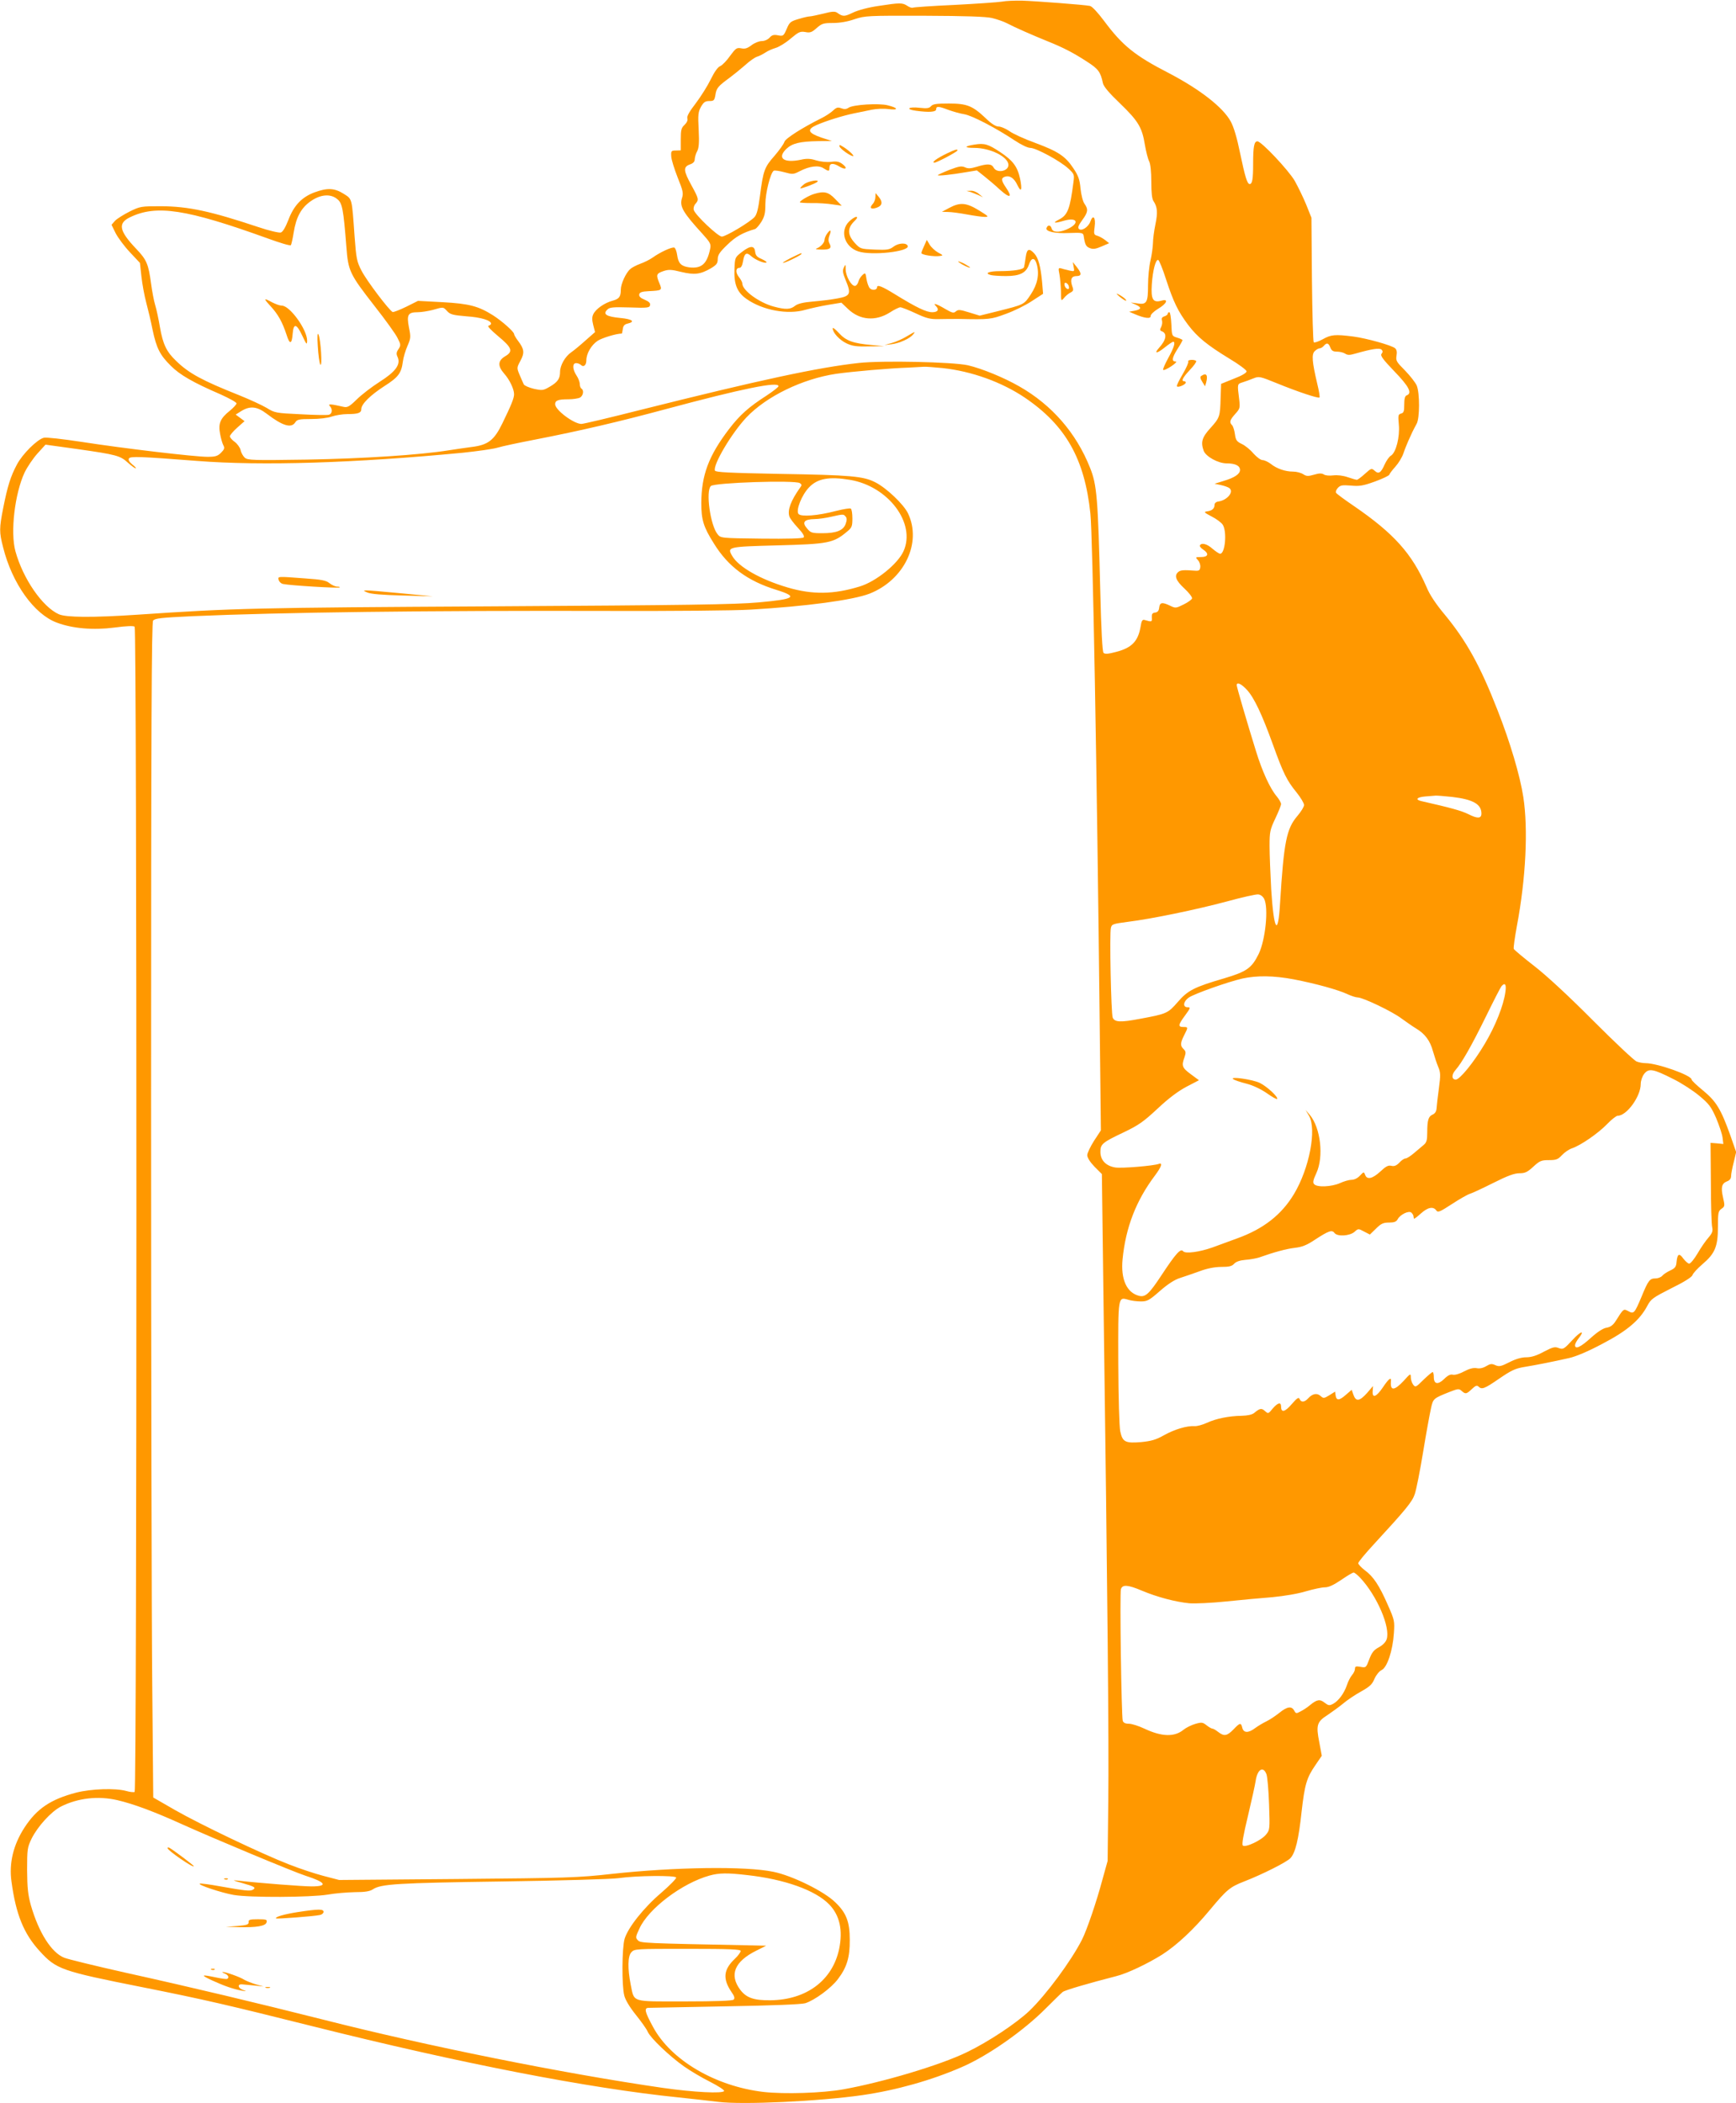 <?xml version="1.0" standalone="no"?>
<!DOCTYPE svg PUBLIC "-//W3C//DTD SVG 20010904//EN"
 "http://www.w3.org/TR/2001/REC-SVG-20010904/DTD/svg10.dtd">
<svg version="1.0" xmlns="http://www.w3.org/2000/svg"
 width="1057pt" height="1280pt" viewBox="0 0 1057 1280"
 preserveAspectRatio="xMidYMid meet">
<g transform="translate(0,1280) scale(0.1,-0.1)"
fill="#ff9800" stroke="none">
<path d="M6100 12790 c-25 -4 -155 -13 -290 -20 -134 -6 -248 -14 -253 -17 -4
-2 -19 2 -32 11 -30 20 -45 20 -175 0 -63 -9 -126 -26 -157 -41 -52 -25 -61
-25 -95 -1 -14 10 -31 9 -85 -5 -38 -9 -75 -17 -84 -17 -8 0 -39 -7 -68 -16
-47 -14 -54 -19 -71 -60 -19 -43 -21 -45 -53 -39 -25 5 -37 2 -51 -14 -11 -12
-31 -21 -48 -21 -16 0 -44 -11 -62 -25 -25 -19 -40 -24 -63 -19 -27 5 -33 1
-67 -45 -20 -29 -47 -57 -60 -63 -16 -6 -37 -37 -59 -82 -19 -39 -60 -104 -91
-145 -38 -49 -55 -79 -51 -91 4 -12 -3 -26 -17 -40 -20 -18 -23 -32 -23 -88
l0 -67 -30 -1 c-28 0 -30 -3 -28 -36 1 -20 19 -77 39 -128 33 -82 36 -96 26
-127 -15 -49 6 -86 126 -217 47 -52 52 -62 46 -90 -19 -93 -53 -122 -128 -113
-49 7 -66 24 -73 75 -3 22 -11 43 -17 45 -14 6 -87 -28 -133 -61 -17 -12 -51
-29 -74 -37 -24 -9 -52 -23 -62 -33 -26 -22 -57 -90 -57 -124 0 -44 -10 -57
-50 -68 -49 -13 -102 -50 -117 -81 -9 -18 -9 -35 -1 -67 l11 -43 -58 -51 c-31
-28 -71 -61 -87 -72 -37 -25 -68 -80 -68 -119 0 -41 -14 -62 -62 -90 -41 -24
-46 -24 -98 -13 -29 7 -57 19 -61 27 -4 8 -15 34 -25 57 -18 43 -18 44 5 87
26 48 23 71 -15 121 -13 17 -24 36 -24 41 0 14 -72 78 -128 114 -89 56 -145
71 -307 80 l-150 8 -72 -36 c-39 -19 -76 -33 -82 -32 -20 8 -159 191 -190 252
-29 56 -32 75 -42 207 -17 240 -14 227 -67 261 -56 35 -99 37 -178 8 -77 -29
-125 -80 -158 -167 -18 -46 -34 -73 -46 -77 -11 -3 -72 11 -137 33 -291 97
-425 126 -593 127 -121 0 -127 -1 -190 -32 -36 -18 -76 -43 -89 -56 l-22 -25
25 -51 c14 -27 53 -80 87 -116 l61 -65 9 -82 c5 -46 18 -117 29 -158 11 -41
29 -116 39 -167 24 -113 45 -154 112 -220 54 -54 133 -100 302 -173 53 -24 97
-48 97 -55 0 -6 -18 -26 -40 -44 -59 -47 -72 -78 -60 -141 5 -28 14 -59 20
-70 9 -16 6 -25 -14 -45 -21 -21 -35 -25 -83 -25 -77 0 -510 51 -767 91 -112
17 -216 29 -229 25 -41 -10 -131 -100 -164 -163 -39 -73 -57 -132 -83 -262
-25 -127 -25 -149 -1 -242 55 -220 189 -407 327 -458 95 -36 222 -47 352 -30
74 10 116 11 122 5 14 -14 14 -7082 0 -7091 -5 -3 -29 -1 -52 6 -67 18 -212
13 -303 -10 -157 -41 -241 -98 -316 -213 -68 -105 -95 -217 -79 -329 27 -200
75 -317 171 -422 102 -112 131 -122 629 -221 367 -73 518 -108 1033 -237 907
-227 1679 -377 2227 -433 85 -9 194 -21 242 -27 146 -19 618 3 880 41 206 30
419 90 603 170 158 68 376 220 513 358 48 48 94 93 103 100 15 11 155 52 326
96 66 16 193 77 279 131 89 57 192 153 289 270 105 126 123 141 210 175 111
43 260 118 282 142 30 32 50 113 68 282 19 167 31 207 84 284 l39 57 -15 81
c-21 105 -15 126 50 167 28 19 71 50 94 69 23 20 72 53 108 73 54 30 70 44 84
79 11 24 29 46 44 53 33 16 67 117 74 224 5 73 4 80 -37 172 -52 119 -88 173
-140 211 -22 17 -40 36 -40 43 0 7 42 58 93 113 199 216 235 260 251 307 9 25
32 141 51 257 19 116 41 236 48 266 13 59 14 60 115 100 49 19 55 20 71 6 24
-22 30 -20 63 11 22 21 31 24 40 15 20 -20 36 -14 126 48 73 50 98 62 152 71
74 12 174 32 272 54 42 9 118 41 204 87 150 78 228 144 274 231 22 42 34 50
146 107 78 38 125 68 129 80 3 11 30 40 60 66 77 65 95 108 95 227 0 87 2 97
22 111 20 14 21 18 9 69 -14 62 -8 85 25 98 15 5 24 17 24 31 0 12 7 50 16 84
l15 63 -36 103 c-57 159 -86 206 -165 271 -39 32 -70 61 -70 67 0 26 -209 100
-281 100 -15 0 -39 4 -54 10 -14 5 -133 117 -263 247 -145 146 -284 275 -359
333 -67 52 -124 100 -126 105 -3 6 6 69 19 140 55 292 69 590 39 785 -20 130
-80 333 -158 531 -105 269 -189 419 -319 577 -54 64 -94 124 -112 169 -89 204
-198 326 -443 494 -56 38 -105 74 -108 80 -4 6 1 19 11 30 15 16 26 18 78 14
52 -5 74 -2 146 24 47 17 87 36 89 42 2 7 19 29 37 49 19 21 41 57 49 81 8 24
22 58 29 74 8 17 19 41 25 55 7 14 18 36 26 50 20 33 20 189 1 234 -8 18 -40
59 -71 91 -52 52 -57 60 -52 90 4 23 1 38 -9 46 -22 18 -172 60 -254 71 -111
14 -136 12 -187 -17 -26 -14 -50 -22 -54 -18 -4 5 -9 177 -11 383 l-3 375 -32
80 c-18 44 -50 109 -70 145 -39 66 -203 240 -227 240 -20 0 -26 -33 -26 -137
0 -93 -5 -123 -21 -123 -15 0 -28 43 -59 191 -18 89 -38 156 -56 189 -47 87
-189 197 -379 296 -206 106 -281 167 -392 316 -39 52 -74 90 -87 92 -34 7
-324 29 -411 32 -44 1 -100 -1 -125 -6z m-59 -100 c29 -7 70 -21 89 -31 47
-25 159 -74 248 -110 97 -39 157 -70 240 -124 69 -44 83 -63 97 -130 4 -21 37
-60 105 -125 111 -107 134 -146 151 -252 7 -40 18 -85 26 -100 8 -17 13 -63
13 -125 0 -66 4 -105 14 -118 23 -35 26 -68 11 -140 -8 -39 -15 -90 -15 -115
-1 -25 -7 -72 -15 -105 -8 -33 -15 -101 -15 -151 0 -106 -8 -120 -67 -110
l-38 5 30 -13 c38 -17 35 -29 -7 -37 l-33 -6 35 -15 c58 -25 98 -30 96 -11 0
9 18 27 44 43 55 32 68 64 21 50 -51 -14 -64 8 -58 99 6 88 24 154 39 149 6
-2 28 -56 48 -119 45 -137 72 -193 134 -276 57 -75 116 -123 252 -206 57 -34
104 -69 104 -77 0 -9 -28 -26 -78 -45 l-77 -31 -3 -84 c-3 -115 -5 -122 -62
-185 -52 -57 -60 -86 -41 -139 14 -35 88 -76 140 -76 52 0 81 -14 81 -40 0
-25 -33 -47 -100 -67 l-55 -17 39 -8 c22 -5 45 -13 52 -19 28 -23 -14 -73 -67
-81 -15 -2 -24 -10 -24 -20 0 -23 -15 -36 -45 -40 -22 -3 -19 -7 27 -31 28
-14 59 -37 67 -49 28 -40 16 -178 -15 -178 -6 0 -27 14 -46 30 -33 30 -67 39
-77 21 -3 -5 5 -16 19 -25 38 -25 32 -46 -12 -46 -35 0 -36 -1 -19 -19 10 -11
16 -30 14 -43 -2 -19 -8 -23 -33 -21 -67 5 -87 4 -101 -8 -26 -22 -15 -52 37
-100 28 -26 49 -53 47 -61 -2 -7 -25 -24 -52 -37 -46 -23 -49 -23 -82 -7 -48
23 -62 20 -66 -11 -2 -20 -9 -29 -25 -31 -17 -2 -21 -9 -20 -30 2 -27 1 -28
-44 -15 -13 4 -19 -5 -24 -39 -15 -90 -53 -130 -148 -155 -49 -13 -69 -15 -78
-6 -7 7 -14 134 -20 384 -14 556 -20 638 -62 742 -84 212 -232 382 -430 495
-94 54 -228 109 -314 129 -90 20 -520 30 -664 14 -247 -27 -601 -103 -1331
-286 -185 -47 -346 -85 -358 -85 -46 0 -160 85 -160 120 0 23 19 30 81 30 28
0 59 5 70 10 20 11 26 45 9 55 -5 3 -10 16 -10 28 0 12 -9 36 -20 52 -25 38
-26 75 -2 75 10 0 23 -5 29 -11 16 -16 33 -2 33 28 0 41 30 93 69 119 28 18
114 44 147 44 1 0 4 12 6 27 2 19 10 29 27 33 52 12 32 28 -43 35 -84 8 -107
23 -79 50 14 15 33 17 137 14 109 -4 121 -2 124 14 3 12 -7 22 -33 33 -25 10
-35 20 -33 32 2 13 16 18 58 20 81 4 83 5 65 48 -22 52 -19 59 24 74 33 11 49
10 109 -5 80 -19 116 -15 180 22 35 21 42 30 42 56 0 25 12 43 58 87 51 50 94
74 169 96 7 2 24 21 38 43 20 33 25 53 25 108 0 68 31 191 51 204 6 3 34 -1
64 -9 51 -14 55 -14 94 6 60 31 115 38 145 18 32 -20 36 -20 36 3 0 28 21 31
58 9 40 -25 57 -14 22 13 -20 15 -35 19 -70 14 -26 -3 -65 1 -91 9 -34 11 -58
12 -92 4 -105 -22 -148 9 -89 66 36 34 82 45 192 47 l85 1 -65 21 c-81 28 -89
49 -28 76 57 25 159 57 228 71 30 6 78 16 107 22 29 6 74 8 103 4 63 -8 60 7
-5 23 -54 14 -212 4 -239 -15 -13 -9 -26 -10 -44 -3 -21 8 -30 5 -51 -15 -14
-13 -46 -34 -71 -46 -118 -59 -218 -123 -224 -143 -3 -12 -30 -50 -60 -85 -62
-70 -69 -90 -89 -245 -10 -77 -19 -113 -33 -128 -28 -31 -175 -119 -199 -119
-23 0 -161 130 -171 162 -3 11 1 27 10 37 22 25 21 31 -24 113 -49 89 -51 112
-10 127 21 7 30 17 30 33 1 13 7 34 15 48 10 19 13 50 9 130 -5 92 -3 109 14
140 16 28 26 35 50 35 28 0 32 3 38 38 6 41 17 53 84 102 23 17 65 51 94 76
28 26 62 50 76 54 14 4 36 16 50 25 14 10 42 22 62 28 21 6 62 31 92 57 49 41
58 45 89 40 29 -6 40 -2 69 24 32 28 42 31 100 31 40 0 89 8 131 23 64 21 78
22 425 21 251 -1 374 -5 413 -14z m-3986 -1103 c29 -24 36 -60 54 -289 11
-148 20 -166 172 -361 66 -84 129 -171 140 -195 20 -39 20 -44 5 -67 -13 -19
-14 -29 -5 -48 20 -45 -12 -89 -110 -151 -47 -30 -110 -78 -139 -107 -45 -44
-57 -50 -80 -45 -78 18 -97 19 -84 5 18 -19 15 -47 -5 -53 -10 -3 -88 -2 -173
3 -150 7 -157 8 -207 39 -29 17 -103 51 -165 76 -226 90 -307 133 -386 210
-58 55 -80 101 -98 204 -8 48 -21 109 -29 135 -8 26 -19 85 -25 130 -16 120
-27 146 -90 212 -104 109 -114 156 -40 192 161 79 344 51 840 -128 74 -27 137
-46 141 -41 3 4 11 38 17 76 15 95 46 152 106 193 60 41 121 45 161 10z m668
-681 c19 -20 35 -24 117 -31 90 -6 150 -25 150 -45 0 -4 -7 -10 -15 -12 -10
-2 12 -25 57 -63 86 -71 94 -94 44 -123 -45 -27 -47 -59 -6 -106 33 -37 60
-94 60 -125 0 -24 -16 -64 -71 -177 -50 -103 -87 -132 -186 -144 -37 -5 -100
-14 -138 -20 -179 -29 -526 -51 -868 -57 -330 -5 -359 -4 -377 12 -10 9 -22
30 -25 46 -4 16 -20 38 -36 50 -16 11 -29 26 -29 34 0 7 20 31 45 53 l44 39
-27 20 -27 20 35 22 c53 32 95 28 154 -17 97 -74 150 -90 174 -52 11 17 23 20
96 20 49 0 101 6 126 15 23 8 66 15 95 15 66 0 85 7 85 31 0 30 55 84 140 139
85 54 104 79 113 150 3 25 16 67 28 95 20 46 21 54 9 112 -15 78 -6 93 54 93
22 0 64 7 91 14 67 19 63 19 88 -8z m5377 -221 c7 -19 17 -25 40 -25 17 0 39
-5 50 -12 15 -10 28 -10 62 0 102 29 148 36 160 24 8 -8 8 -15 0 -25 -9 -11 7
-33 78 -107 90 -93 110 -133 75 -146 -11 -4 -15 -21 -15 -56 0 -41 -3 -51 -20
-55 -17 -5 -18 -11 -13 -67 7 -75 -17 -170 -48 -189 -11 -6 -28 -31 -38 -53
-23 -52 -37 -61 -61 -39 -19 17 -21 16 -60 -19 -22 -20 -44 -36 -48 -36 -5 0
-30 7 -56 16 -29 10 -63 14 -88 11 -23 -3 -49 -1 -58 6 -14 8 -29 7 -60 -2
-35 -10 -45 -10 -65 3 -14 9 -41 16 -62 16 -48 0 -100 18 -137 48 -16 12 -38
22 -49 22 -11 0 -35 18 -55 40 -19 23 -51 49 -71 58 -31 15 -37 23 -42 60 -3
23 -11 48 -17 54 -18 18 -15 31 19 69 29 32 30 37 24 89 -12 94 -12 93 20 103
17 5 46 16 66 24 35 14 39 13 145 -30 125 -51 251 -93 258 -86 3 3 -3 41 -14
85 -31 132 -35 178 -15 197 9 9 22 17 29 17 8 0 19 7 26 15 18 21 29 19 40
-10z m-2361 -125 c177 -19 360 -85 501 -180 249 -169 364 -372 399 -705 14
-131 40 -1557 57 -3132 l7 -622 -42 -64 c-22 -35 -41 -74 -41 -87 0 -15 17
-42 44 -70 l45 -45 10 -775 c25 -1828 33 -2688 29 -3035 l-4 -370 -32 -115
c-36 -135 -95 -307 -124 -364 -66 -130 -218 -335 -320 -433 -80 -76 -250 -189
-383 -253 -161 -78 -510 -182 -750 -225 -128 -23 -359 -30 -485 -16 -293 34
-565 193 -674 396 -50 92 -55 115 -28 116 9 0 220 4 467 9 293 5 463 12 488
19 57 18 158 92 199 147 54 71 73 132 72 239 0 109 -21 164 -88 228 -68 67
-263 163 -378 186 -168 35 -599 29 -983 -13 -205 -23 -270 -25 -940 -31 l-720
-6 -96 25 c-53 14 -147 45 -210 70 -165 64 -540 243 -694 331 l-132 76 -6 676
c-4 372 -7 1980 -7 3573 0 2301 3 2900 12 2913 11 14 47 18 238 27 554 24
1428 35 2560 32 366 -1 744 2 840 8 341 20 622 58 724 97 211 83 320 308 235
488 -26 55 -132 156 -200 190 -72 37 -149 44 -582 51 -308 6 -390 10 -394 20
-13 35 101 227 191 323 122 129 341 235 546 266 99 14 325 34 445 38 39 2 79
4 90 5 11 1 62 -3 114 -8z m-999 -110 c0 -6 -33 -31 -72 -57 -109 -70 -163
-118 -229 -204 -125 -164 -168 -281 -169 -450 0 -102 13 -146 77 -247 87 -141
205 -228 381 -282 134 -42 113 -56 -109 -76 -141 -13 -446 -17 -1619 -24
-1445 -8 -1575 -11 -2165 -51 -269 -18 -433 -17 -477 3 -100 45 -218 216 -264
383 -32 116 -4 352 56 480 16 33 51 85 78 115 l49 54 195 -27 c238 -34 260
-40 307 -83 21 -19 42 -34 47 -34 5 0 -4 11 -20 23 -19 16 -26 28 -21 37 9 14
66 12 415 -15 394 -31 963 -13 1620 50 85 9 179 22 207 30 29 9 133 31 232 50
277 54 512 109 798 186 462 124 683 169 683 139z m434 -570 c234 -38 405 -265
327 -435 -35 -77 -167 -184 -266 -214 -159 -49 -288 -51 -440 -6 -163 48 -298
124 -337 192 -32 55 -26 56 274 64 312 8 343 14 427 85 28 23 31 32 31 79 0
30 -4 56 -10 60 -5 3 -45 -3 -88 -14 -114 -30 -214 -37 -230 -19 -18 22 20
117 65 163 51 53 122 66 247 45z m-304 -20 c12 -8 13 -13 2 -27 -57 -80 -78
-137 -66 -175 3 -12 27 -43 52 -70 31 -33 42 -52 35 -59 -6 -6 -99 -9 -257 -7
-247 3 -248 3 -267 27 -44 54 -73 261 -41 293 20 21 512 37 542 18z m279 -204
c8 -9 8 -22 0 -44 -14 -40 -56 -57 -142 -57 -63 0 -71 2 -93 29 -33 37 -18 56
45 57 25 0 71 7 101 14 75 17 76 17 89 1z m2443 -1054 c44 -48 91 -147 158
-332 64 -178 86 -221 144 -292 25 -31 46 -66 46 -77 0 -11 -18 -40 -40 -66
-67 -78 -83 -158 -106 -530 -12 -210 -38 -171 -54 82 -5 94 -10 213 -10 265 0
86 3 99 35 167 19 40 35 79 35 88 0 8 -12 29 -26 46 -41 48 -89 153 -127 277
-52 167 -117 389 -117 400 0 22 29 8 62 -28z m1251 -652 c126 -15 177 -44 177
-101 0 -31 -24 -32 -79 -4 -43 21 -103 38 -288 80 -39 9 -25 24 25 28 26 2 54
4 62 5 8 1 55 -3 103 -8z m-1146 -620 c28 -55 8 -250 -33 -335 -43 -87 -73
-108 -211 -149 -181 -53 -221 -73 -282 -144 -60 -69 -67 -72 -229 -102 -120
-23 -155 -21 -167 7 -10 23 -20 513 -11 546 5 23 13 25 103 37 146 18 416 74
603 124 91 25 176 44 190 43 15 -1 29 -12 37 -27z m180 -490 c131 -25 273 -64
329 -91 22 -10 49 -19 60 -19 32 0 212 -86 267 -128 29 -21 69 -49 89 -61 54
-32 86 -75 103 -139 9 -31 23 -74 32 -95 14 -33 15 -49 4 -130 -7 -51 -13
-105 -14 -121 -1 -19 -9 -32 -24 -39 -26 -11 -33 -34 -33 -110 0 -46 -4 -60
-22 -75 -11 -9 -38 -32 -58 -49 -21 -18 -44 -33 -52 -33 -8 0 -25 -11 -38 -26
-18 -18 -31 -23 -48 -19 -19 5 -34 -3 -68 -35 -48 -44 -81 -51 -92 -20 -8 20
-8 20 -32 -5 -14 -15 -34 -25 -51 -25 -15 0 -46 -9 -70 -20 -52 -23 -141 -27
-158 -6 -9 10 -5 26 14 67 46 100 26 275 -40 354 l-26 30 21 -35 c48 -83 2
-321 -91 -476 -76 -127 -187 -213 -345 -270 -54 -20 -122 -45 -150 -55 -81
-29 -167 -40 -180 -24 -15 20 -44 -12 -133 -147 -74 -112 -97 -134 -136 -124
-75 19 -112 101 -100 223 19 193 82 356 197 509 39 52 49 80 24 71 -32 -12
-224 -28 -265 -22 -57 9 -91 44 -91 95 0 47 11 57 142 119 92 44 121 65 207
145 67 63 125 106 176 133 l75 39 -50 37 c-53 39 -57 51 -38 103 9 27 9 35 -5
49 -22 21 -21 37 3 85 25 49 25 50 -5 50 -34 0 -32 13 11 71 33 45 34 49 15
49 -31 0 -27 35 7 59 33 23 239 96 327 116 88 19 190 18 312 -5z m1289 -76
c-11 -83 -61 -208 -126 -317 -67 -113 -152 -217 -176 -217 -26 0 -27 30 -2 58
38 43 96 144 186 327 46 94 88 176 94 183 21 25 31 12 24 -34z m1021 -530 c51
-25 123 -72 160 -103 59 -49 72 -67 102 -135 18 -43 36 -96 39 -118 l5 -40
-39 4 -39 3 2 -242 c0 -133 4 -255 8 -271 5 -24 1 -36 -23 -64 -16 -18 -46
-61 -66 -96 -20 -34 -43 -62 -51 -62 -7 0 -23 14 -36 31 -25 35 -36 29 -41
-21 -2 -29 -9 -38 -39 -52 -19 -9 -41 -23 -48 -32 -8 -9 -26 -16 -41 -16 -35
0 -44 -11 -85 -111 -43 -102 -47 -107 -81 -88 -29 15 -28 17 -77 -61 -16 -25
-32 -36 -55 -40 -21 -3 -55 -25 -96 -62 -63 -57 -96 -72 -96 -44 0 7 9 25 20
39 43 54 16 49 -36 -8 -52 -56 -56 -58 -83 -49 -24 10 -37 6 -91 -22 -44 -24
-76 -34 -107 -34 -29 0 -64 -10 -103 -30 -51 -26 -63 -28 -85 -18 -22 10 -31
9 -56 -6 -20 -12 -41 -16 -59 -12 -20 3 -43 -3 -76 -20 -27 -15 -56 -23 -68
-20 -14 4 -31 -4 -53 -26 -38 -37 -63 -32 -63 12 0 16 -3 30 -7 30 -4 0 -29
-21 -56 -47 -46 -46 -49 -47 -63 -29 -8 11 -14 31 -14 45 0 24 -3 23 -43 -22
-57 -61 -83 -63 -78 -4 4 30 -13 18 -49 -36 -40 -59 -66 -69 -62 -22 l2 30
-37 -43 c-45 -50 -67 -53 -82 -11 l-11 31 -36 -31 c-40 -35 -57 -36 -62 -2
l-3 22 -35 -22 c-33 -20 -36 -20 -54 -4 -21 19 -49 14 -75 -15 -22 -24 -43
-26 -52 -4 -5 13 -15 7 -48 -31 -42 -49 -65 -54 -65 -14 0 28 -20 23 -51 -13
-26 -32 -27 -33 -47 -15 -21 19 -31 17 -66 -12 -12 -10 -39 -16 -75 -17 -78
-1 -157 -17 -213 -43 -26 -12 -59 -21 -75 -20 -47 3 -123 -20 -187 -56 -48
-27 -77 -35 -137 -41 -97 -8 -114 0 -128 65 -6 29 -11 201 -12 417 -1 409 -2
402 61 384 19 -6 54 -10 77 -10 39 0 51 7 116 64 48 42 90 69 123 79 27 9 81
27 119 41 45 17 92 26 131 26 47 0 65 4 78 19 12 13 35 21 69 24 29 2 66 9 82
14 93 33 167 53 218 59 45 5 73 16 124 50 83 54 103 61 118 41 17 -24 94 -19
123 7 22 20 23 20 58 1 l35 -18 37 36 c31 31 45 37 80 37 31 0 44 5 52 20 15
29 69 55 84 40 6 -6 12 -15 12 -20 1 -6 2 -13 3 -16 0 -4 19 10 41 30 43 39
76 46 95 20 10 -14 21 -10 96 39 46 30 95 58 109 62 14 4 78 34 142 66 87 44
129 59 159 59 35 0 49 7 85 40 39 36 49 40 95 40 44 0 55 4 79 30 16 17 43 36
62 42 53 18 159 91 213 147 27 28 56 51 65 51 55 0 140 118 140 193 0 20 9 46
21 62 28 35 54 31 176 -31z m-1905 -3036 c102 -109 185 -302 161 -374 -6 -18
-24 -36 -48 -49 -30 -16 -42 -31 -58 -73 -19 -51 -20 -52 -53 -46 -28 5 -34 3
-34 -12 0 -10 -8 -27 -18 -38 -10 -12 -24 -39 -31 -61 -17 -50 -51 -96 -84
-114 -23 -12 -28 -11 -52 7 -29 23 -46 20 -89 -15 -15 -13 -41 -30 -57 -38
-26 -14 -29 -14 -39 5 -16 29 -43 25 -92 -15 -24 -19 -59 -42 -78 -51 -19 -9
-49 -27 -67 -40 -42 -32 -71 -31 -79 1 -8 33 -14 32 -54 -10 -39 -40 -57 -43
-93 -15 -14 11 -29 20 -35 20 -5 0 -21 9 -35 20 -24 19 -30 20 -69 9 -24 -7
-56 -23 -71 -35 -55 -46 -133 -44 -239 6 -34 16 -77 30 -95 30 -22 0 -33 6
-37 18 -8 28 -19 777 -11 801 9 29 42 27 127 -9 92 -39 206 -69 289 -77 36 -3
137 2 225 11 87 9 214 21 281 26 72 7 157 21 205 36 45 13 96 24 115 24 23 0
53 14 99 45 36 25 70 45 76 45 5 0 23 -14 40 -32z m-571 -1195 c6 -16 13 -98
16 -183 5 -151 5 -156 -18 -184 -27 -35 -127 -82 -142 -67 -7 7 4 66 31 178
22 92 43 188 47 213 10 72 46 95 66 43z m-6997 -158 c99 -23 225 -70 395 -147
193 -87 677 -289 751 -313 125 -40 139 -65 37 -65 -54 0 -314 20 -447 35 -38
4 -35 2 23 -14 77 -22 88 -28 67 -41 -17 -10 -45 -7 -203 21 -60 11 -114 18
-120 16 -19 -6 131 -56 206 -69 99 -17 469 -15 572 2 44 8 118 14 165 15 62 0
92 5 110 17 49 33 150 39 785 48 352 5 665 14 709 20 112 16 348 18 353 4 2
-6 -39 -48 -91 -93 -106 -90 -202 -211 -223 -280 -16 -54 -18 -284 -2 -345 6
-26 33 -71 70 -117 33 -41 66 -87 73 -104 17 -38 131 -147 220 -210 38 -27
109 -69 159 -94 49 -25 88 -50 86 -56 -7 -17 -185 -8 -374 19 -608 88 -1433
254 -2070 416 -397 100 -785 193 -1201 285 -183 41 -351 82 -373 91 -78 31
-155 153 -203 319 -18 65 -22 105 -23 215 0 127 2 138 27 190 37 75 120 166
179 196 103 52 227 66 343 39z m3834 -456 c228 -25 417 -92 501 -179 64 -66
84 -157 60 -272 -41 -191 -200 -309 -419 -311 -100 -1 -146 15 -183 64 -68 91
-35 172 98 238 l60 30 -85 2 c-669 13 -679 14 -696 31 -15 15 -15 20 9 71 55
122 261 277 427 323 58 16 108 17 228 3z m-38 -462 c0 -7 -16 -29 -36 -48 -69
-65 -75 -121 -20 -202 18 -25 21 -38 13 -46 -7 -7 -103 -11 -299 -11 -330 0
-305 -8 -328 103 -19 97 -18 172 4 196 19 21 26 21 343 21 259 0 323 -3 323
-13z"/>
<path d="M5669 12154 c-11 -13 -25 -15 -70 -10 -68 8 -89 -9 -22 -18 80 -11
123 -8 123 9 0 20 15 19 75 -4 28 -10 70 -22 95 -26 47 -7 196 -85 310 -161
38 -25 77 -44 93 -44 35 0 181 -79 231 -125 37 -34 38 -37 32 -83 -21 -164
-35 -201 -88 -228 -43 -22 -30 -25 31 -7 85 24 96 -19 14 -54 -48 -20 -84 -17
-90 7 -6 22 -24 23 -31 2 -7 -21 51 -34 138 -30 78 3 85 1 88 -17 8 -54 14
-66 38 -75 20 -8 36 -5 71 10 l46 20 -24 19 c-13 10 -34 22 -47 26 -22 6 -23
11 -17 55 8 56 -10 78 -26 32 -12 -34 -54 -61 -70 -45 -8 8 -2 23 20 53 36 49
38 66 14 100 -10 14 -20 54 -24 92 -5 55 -13 78 -43 123 -49 74 -92 103 -232
155 -66 24 -137 56 -158 72 -22 15 -52 28 -66 28 -17 0 -43 16 -78 50 -80 76
-114 90 -225 90 -75 0 -97 -3 -108 -16z"/>
<path d="M5933 11920 c-63 -10 -64 -20 -1 -20 98 0 208 -55 208 -104 0 -39
-71 -52 -90 -16 -13 24 -38 25 -103 5 -37 -11 -53 -12 -72 -3 -21 9 -37 6 -95
-16 -38 -15 -70 -30 -70 -32 0 -6 84 3 171 18 l67 11 43 -34 c24 -19 68 -56
98 -84 60 -54 78 -48 37 12 -31 45 -32 60 -6 68 28 9 55 -9 75 -52 23 -48 30
-29 16 39 -16 74 -43 110 -119 161 -75 50 -98 57 -159 47z"/>
<path d="M5112 11908 c5 -15 66 -58 82 -58 12 1 -36 44 -68 61 -14 9 -17 8
-14 -3z"/>
<path d="M5765 11866 c-60 -29 -96 -55 -76 -56 15 0 141 67 141 75 0 9 -15 5
-65 -19z"/>
<path d="M4896 11679 c-15 -12 -25 -23 -23 -25 4 -4 93 29 103 39 18 18 -56 5
-80 -14z"/>
<path d="M5911 11631 c14 -5 36 -14 50 -20 l24 -12 -24 20 c-13 12 -35 21 -50
20 l-26 -1 26 -7z"/>
<path d="M4958 11620 c-32 -9 -88 -42 -88 -51 0 -3 33 -5 73 -5 39 1 97 -3
127 -8 l55 -8 -40 41 c-41 43 -67 49 -127 31z"/>
<path d="M5330 11601 c0 -14 -7 -33 -17 -43 -21 -24 -10 -34 25 -22 34 12 38
34 13 65 l-20 24 -1 -24z"/>
<path d="M5780 11535 l-45 -24 37 -1 c20 0 72 -7 115 -15 43 -8 92 -15 108
-15 28 0 25 3 -35 40 -77 47 -114 50 -180 15z"/>
<path d="M5169 11451 c-57 -57 -27 -154 57 -181 81 -27 313 -1 301 33 -7 21
-55 19 -85 -3 -26 -20 -40 -22 -117 -19 -85 4 -87 4 -121 41 -44 49 -45 88 -5
129 20 19 25 29 14 29 -8 0 -28 -13 -44 -29z"/>
<path d="M5036 11378 c-9 -12 -16 -30 -16 -39 0 -17 -25 -43 -50 -52 -8 -3 6
-6 32 -6 52 -1 64 9 48 38 -7 14 -7 28 0 47 14 35 6 41 -14 12z"/>
<path d="M5627 11304 c-9 -19 -17 -39 -17 -44 0 -11 77 -23 111 -18 23 3 23 4
-9 21 -18 10 -41 31 -51 47 l-18 30 -16 -36z"/>
<path d="M4519 11268 c-44 -34 -44 -34 -47 -103 -4 -94 15 -143 73 -184 97
-69 252 -98 360 -66 33 9 96 23 139 30 l79 13 40 -38 c72 -69 168 -77 256 -21
26 17 55 31 63 31 8 0 51 -17 94 -37 66 -31 89 -36 139 -35 33 1 89 1 125 1
185 -4 193 -3 285 31 50 18 121 53 158 78 l68 44 -6 72 c-9 96 -23 147 -48
174 -32 34 -45 28 -52 -25 -4 -27 -8 -53 -10 -59 -4 -14 -62 -24 -147 -24 -67
0 -97 -13 -55 -24 12 -3 54 -6 92 -6 84 0 123 19 140 70 15 45 36 45 48 0 16
-61 4 -120 -37 -182 -42 -63 -39 -61 -206 -103 l-105 -26 -65 20 c-55 17 -66
18 -80 6 -13 -12 -22 -10 -65 15 -52 31 -78 39 -57 18 22 -22 13 -38 -22 -38
-36 0 -95 28 -225 108 -81 50 -111 62 -111 43 0 -16 -29 -20 -43 -6 -8 7 -17
33 -21 56 -6 40 -7 41 -25 25 -11 -10 -22 -28 -25 -42 -4 -13 -13 -24 -21 -24
-22 0 -55 59 -56 100 0 33 -1 34 -11 12 -9 -18 -7 -33 11 -77 35 -83 29 -97
-49 -111 -36 -7 -103 -15 -150 -19 -59 -5 -92 -13 -109 -26 -28 -23 -58 -24
-129 -5 -90 24 -192 99 -192 140 0 8 -9 25 -21 40 -22 28 -20 56 4 56 9 0 17
15 21 39 8 50 21 59 50 32 24 -22 84 -47 93 -38 3 3 -11 12 -30 21 -27 11 -36
21 -39 43 -4 39 -28 40 -79 1z"/>
<path d="M4815 11230 c-33 -17 -54 -30 -47 -30 14 0 112 48 112 55 0 7 3 8
-65 -25z"/>
<path d="M5860 11190 c19 -11 40 -19 45 -19 6 0 -6 8 -25 19 -19 11 -39 19
-45 19 -5 0 6 -8 25 -19z"/>
<path d="M6537 11176 c6 -28 5 -29 -23 -23 -16 4 -39 9 -50 13 -21 5 -21 4
-13 -38 4 -23 8 -70 9 -103 0 -58 1 -59 18 -39 9 12 27 27 39 33 19 10 21 15
11 41 -13 40 -4 60 27 60 31 0 32 16 1 55 l-24 30 5 -29z m-29 -120 c3 -12 -1
-17 -10 -14 -7 3 -15 13 -16 22 -3 12 1 17 10 14 7 -3 15 -13 16 -22z"/>
<path d="M6815 10996 c17 -14 35 -26 40 -26 11 1 -20 27 -50 41 -11 6 -6 -1
10 -15z"/>
<path d="M7110 10891 c0 -5 -9 -13 -20 -16 -15 -5 -19 -12 -15 -25 3 -11 1
-28 -5 -40 -9 -16 -8 -22 4 -26 34 -13 27 -53 -17 -101 -33 -37 -13 -36 34 2
24 19 47 35 52 35 16 0 5 -36 -29 -97 -19 -35 -34 -68 -32 -73 2 -6 23 4 48
20 27 18 38 30 28 30 -26 0 -22 23 12 77 17 26 30 50 30 53 0 3 -15 10 -32 15
-33 10 -33 10 -36 83 -2 39 -7 72 -12 72 -6 0 -10 -4 -10 -9z"/>
<path d="M5070 10802 c0 -26 40 -70 83 -91 36 -17 60 -21 138 -19 l94 1 -75 7
c-116 10 -159 26 -202 73 -21 23 -38 36 -38 29z"/>
<path d="M5521 10753 c-24 -15 -65 -33 -90 -40 l-46 -13 43 5 c48 6 111 34
131 59 18 21 14 20 -38 -11z"/>
<path d="M7235 10600 c3 -5 -12 -40 -34 -77 -22 -37 -38 -70 -35 -74 6 -10 54
11 54 23 0 4 -4 8 -10 8 -20 0 -9 22 35 69 25 26 42 51 38 54 -10 11 -55 8
-48 -3z"/>
<path d="M7314 10512 c-8 -5 -6 -16 6 -35 l17 -28 7 23 c12 46 1 61 -30 40z"/>
<path d="M1648 10936 c45 -49 71 -95 97 -174 19 -61 32 -58 37 7 5 66 24 62
58 -11 26 -55 29 -59 30 -32 1 67 -105 214 -154 214 -12 0 -38 9 -59 20 -53
29 -54 25 -9 -24z"/>
<path d="M1935 10692 c3 -52 10 -101 15 -110 14 -21 3 152 -11 183 -6 13 -8
-13 -4 -73z"/>
<path d="M1697 9270 c3 -11 15 -22 27 -24 41 -9 339 -27 344 -21 3 3 -4 5 -15
5 -11 0 -32 9 -47 21 -21 17 -48 22 -149 29 -172 13 -166 13 -160 -10z"/>
<path d="M2237 9194 c22 -9 89 -15 215 -18 l183 -5 -200 19 c-237 22 -239 22
-198 4z"/>
<path d="M7510 6232 c8 -6 44 -18 80 -27 39 -10 87 -33 122 -57 32 -23 61 -39
64 -36 9 10 -60 75 -104 97 -43 22 -193 43 -162 23z"/>
<path d="M1020 1553 c1 -15 160 -124 160 -110 0 5 -121 96 -147 111 -7 4 -13
4 -13 -1z"/>
<path d="M1368 1363 c7 -3 16 -2 19 1 4 3 -2 6 -13 5 -11 0 -14 -3 -6 -6z"/>
<path d="M1815 1164 c-84 -13 -143 -30 -134 -39 5 -4 232 13 267 21 12 2 22
11 22 19 0 18 -30 18 -155 -1z"/>
<path d="M1514 1103 c1 -15 -10 -19 -69 -24 l-70 -5 76 -2 c112 -3 166 7 172
29 5 17 -1 19 -53 19 -49 0 -58 -3 -56 -17z"/>
<path d="M1288 813 c7 -3 16 -2 19 1 4 3 -2 6 -13 5 -11 0 -14 -3 -6 -6z"/>
<path d="M1368 790 c22 -9 29 -25 15 -33 -5 -2 -35 2 -68 9 -91 19 -96 16 -26
-17 76 -35 132 -54 181 -63 34 -6 34 -5 7 5 -29 11 -32 35 -4 33 8 -1 41 -4
74 -7 l58 -6 -48 13 c-26 8 -58 21 -70 28 -24 16 -114 48 -131 47 -6 0 -1 -4
12 -9z"/>
<path d="M1618 703 c6 -2 18 -2 25 0 6 3 1 5 -13 5 -14 0 -19 -2 -12 -5z"/>
</g>
</svg>
